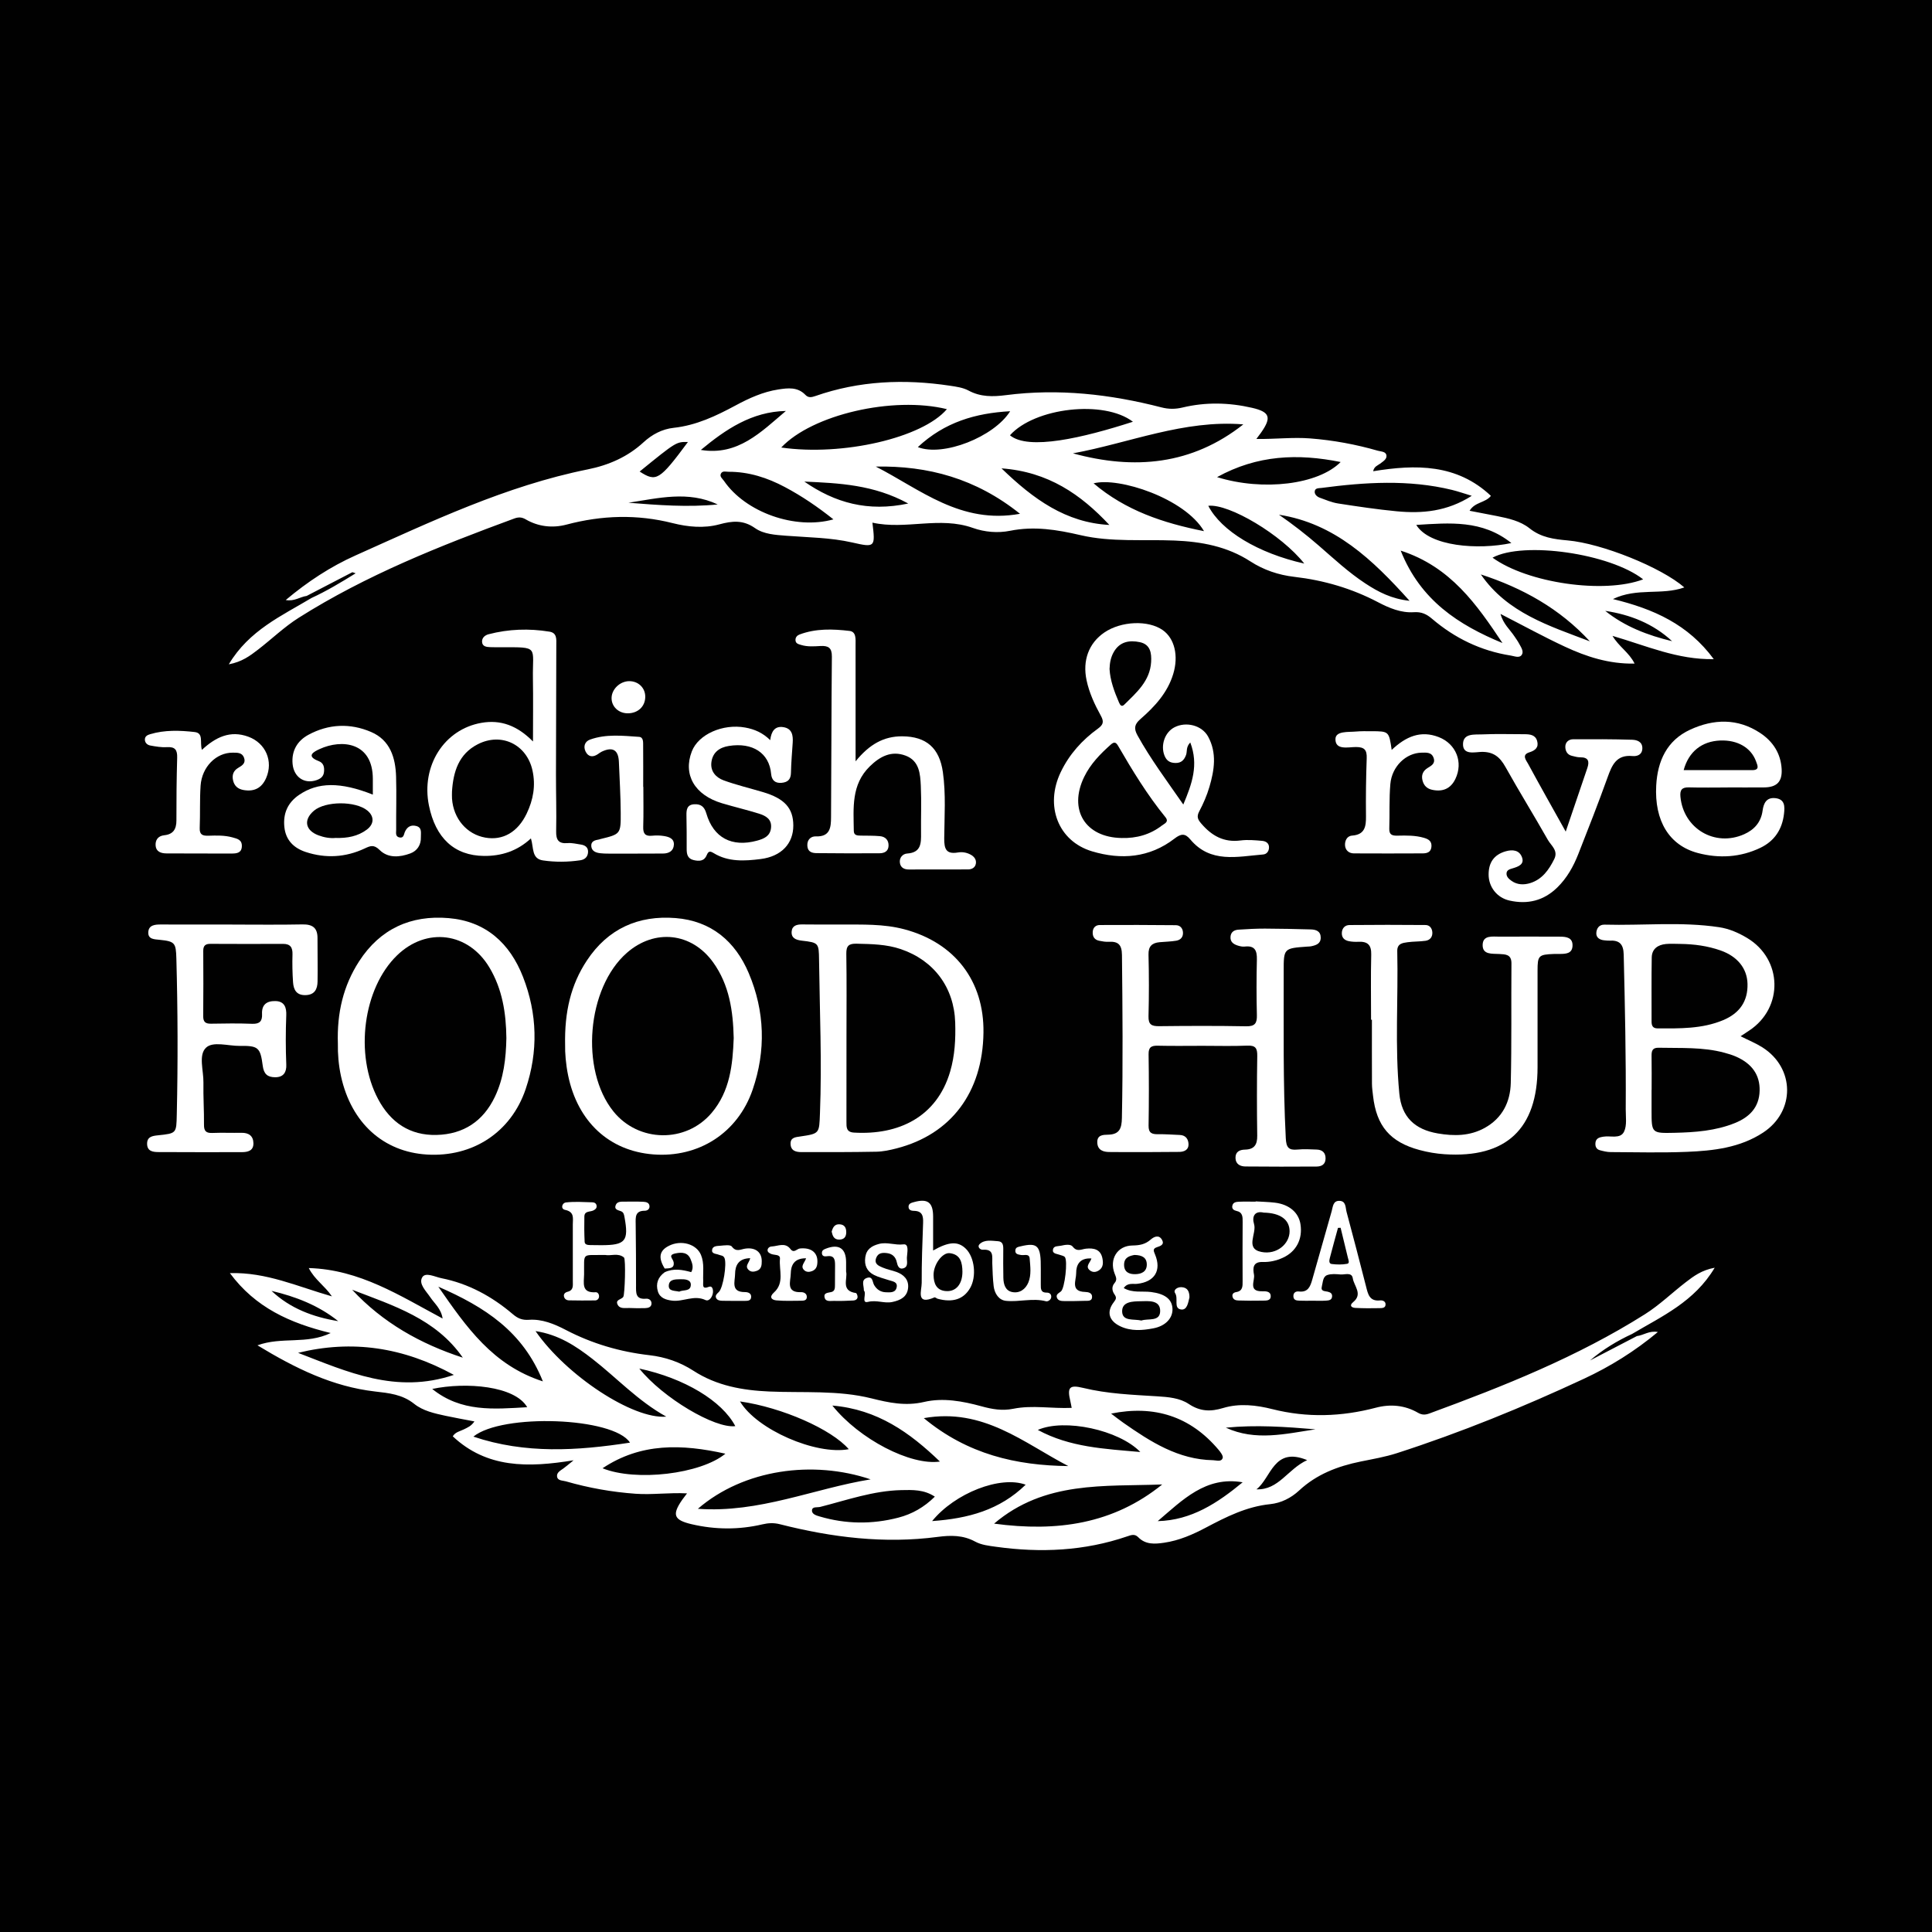<?xml version="1.0" encoding="utf-8"?>
<!-- Generator: Adobe Illustrator 17.0.0, SVG Export Plug-In . SVG Version: 6.00 Build 0)  -->
<!DOCTYPE svg PUBLIC "-//W3C//DTD SVG 1.1//EN" "http://www.w3.org/Graphics/SVG/1.1/DTD/svg11.dtd">
<svg version="1.1" id="Layer_1" xmlns="http://www.w3.org/2000/svg" xmlns:xlink="http://www.w3.org/1999/xlink" x="0px" y="0px"
	 width="200px" height="200px" viewBox="0 0 200 200" enable-background="new 0 0 200 200" xml:space="preserve">
<rect fill="#010101" width="200" height="200"/>
<g>
	<g>
		<path fill="#FFFFFF" d="M30.931,63.946c6.982-4.411,14.601-7.434,22.307-10.27c0.422-0.155,0.767-0.154,1.172,0.082
			c1.326,0.773,2.795,0.929,4.235,0.548c3.661-0.968,7.292-1.086,10.985-0.153c1.571,0.397,3.242,0.56,4.835,0.129
			c1.327-0.359,2.46-0.482,3.697,0.389c0.903,0.636,2.109,0.702,3.244,0.79c2.282,0.177,4.575,0.186,6.831,0.7
			c2.368,0.54,2.381,0.48,2.076-2.057c3.468,0.769,6.962-0.682,10.405,0.548c1.213,0.433,2.585,0.548,3.839,0.296
			c2.505-0.503,4.858-0.118,7.309,0.453c3.172,0.739,6.472,0.424,9.718,0.555c2.779,0.112,5.454,0.604,7.852,2.157
			c1.379,0.893,2.916,1.412,4.558,1.602c3.047,0.353,5.94,1.196,8.668,2.63c1.143,0.601,2.384,1.119,3.692,1.03
			c0.804-0.055,1.33,0.202,1.884,0.675c2.366,2.02,5.072,3.328,8.157,3.813c0.391,0.062,0.909,0.304,1.151-0.096
			c0.216-0.356-0.106-0.793-0.299-1.159c-0.136-0.257-0.313-0.492-0.473-0.735c-0.466-0.708-1.166-1.274-1.438-2.318
			c2.316,1.186,4.453,2.36,6.658,3.387c2.234,1.04,4.565,1.803,7.22,1.754c-0.578-1.17-1.611-1.728-2.288-2.87
			c3.526,1.027,6.729,2.475,10.483,2.409c-2.645-3.596-6.216-5.198-10.438-6.22c2.506-1.21,5.038-0.363,7.39-1.206
			c-2.389-2.083-8.551-4.555-12.075-4.865c-1.421-0.125-2.754-0.298-3.95-1.254c-0.939-0.751-2.171-1.028-3.362-1.266
			c-0.919-0.184-1.839-0.356-2.842-0.549c0.545-0.921,1.641-0.814,2.207-1.544c-3.531-3.322-7.782-3.269-12.189-2.549
			c0.1-0.503,0.466-0.589,0.716-0.781c0.301-0.231,0.706-0.457,0.661-0.842c-0.05-0.431-0.551-0.403-0.89-0.5
			c-2.288-0.659-4.612-1.086-6.992-1.273c-1.801-0.142-3.601,0.08-5.587,0.056c0.258-0.347,0.38-0.504,0.494-0.667
			c1.099-1.567,0.906-2.133-0.945-2.559c-2.388-0.55-4.797-0.603-7.187-0.031c-0.756,0.181-1.447,0.179-2.195-0.014
			c-5.291-1.365-10.646-1.969-16.101-1.265c-1.328,0.171-2.613,0.2-3.862-0.476c-0.565-0.306-1.264-0.402-1.917-0.5
			c-4.728-0.71-9.394-0.522-13.945,1.07c-0.398,0.139-0.72,0.195-1.022-0.119c-0.808-0.842-1.809-0.717-2.808-0.563
			c-1.588,0.245-3.032,0.905-4.427,1.656c-2.027,1.091-4.078,2.064-6.414,2.316c-1.185,0.128-2.235,0.688-3.109,1.493
			c-1.648,1.518-3.611,2.371-5.769,2.806c-8.487,1.712-16.24,5.415-24.06,8.916c-2.574,1.152-4.948,2.709-7.21,4.609
			c0.88,0.17,1.479-0.332,2.163-0.423c1.569-0.817,3.138-1.636,4.711-2.445c0.05-0.026,0.147,0.039,0.361,0.104
			c-1.542,0.955-3.01,1.837-4.573,2.556c-3.083,1.849-6.458,3.339-8.557,6.865c1.368-0.257,2.195-0.883,3.014-1.513
			C28.121,66.167,29.407,64.909,30.931,63.946z M74.945,49.78c-0.154-0.225-0.474-0.441-0.315-0.754
			c0.16-0.315,0.51-0.186,0.792-0.187c2.092-0.009,4.012,0.614,5.838,1.586c1.753,0.932,3.382,2.041,5.015,3.34
			C82.305,54.876,77.161,53.023,74.945,49.78z M83.263,49.853c3.587,0.162,7.176,0.312,10.757,2.271
			C89.835,53.018,86.42,52.044,83.263,49.853z M90.662,48.299c5.403-0.099,10.347,1.221,14.929,4.888
			C99.452,54.307,95.272,50.658,90.662,48.299z M103.676,48.485c4.847,0.354,8.219,2.708,11.165,5.858
			C110.34,54.101,106.996,51.695,103.676,48.485z M113.208,50.035c2.597-0.68,9.429,1.542,11.431,4.95
			C120.402,54.144,116.529,52.852,113.208,50.035z M125.081,52.361c2.145-0.24,7.587,2.997,9.936,5.979
			C130.222,57.265,126.415,54.953,125.081,52.361z M141.345,60.401c-1.745-1.144-3.268-2.566-4.837-3.928
			c-1.311-1.139-2.68-2.2-4.111-3.19c5.775,0.907,9.674,4.634,13.519,8.912C144.042,61.998,142.665,61.267,141.345,60.401z
			 M155.537,66.567C151,64.693,147.052,62.159,144.999,57C150.184,58.677,152.88,62.595,155.537,66.567z M153.298,59.466
			c4.312,1.402,8.175,3.541,11.282,6.924C160.386,64.794,156.039,63.451,153.298,59.466z M173.095,66.375
			c-2.506-0.603-4.881-1.498-6.923-3.139C168.773,63.628,171.133,64.558,173.095,66.375z M170.099,59.974
			c-4.046,1.531-11.954,0.392-15.592-2.245C157.714,56.002,166.675,57.292,170.099,59.974z M156.456,56.216
			c-3.46,0.737-8.475,0.353-9.844-1.877C150.082,54.125,153.447,53.805,156.456,56.216z M150.317,50.716
			c0.604,0.147,1.193,0.355,2.039,0.61c-2.56,1.633-5.136,1.853-7.775,1.602c-2.028-0.194-4.048-0.497-6.063-0.809
			c-0.647-0.1-1.272-0.368-1.894-0.596c-0.277-0.101-0.547-0.33-0.525-0.639c0.027-0.385,0.435-0.337,0.686-0.371
			C141.304,49.917,145.823,49.623,150.317,50.716z M138.784,47.828c-2.311,2.334-8.017,3.043-12.794,1.563
			C130.16,47.091,134.355,46.934,138.784,47.828z M128.709,43.932c-5.327,4.204-11.29,4.735-17.638,2.999
			C116.931,45.852,122.557,43.43,128.709,43.932z M117.279,43.659c-5.164,1.669-10.822,2.996-12.728,1.401
			C107.102,42.203,114.275,41.363,117.279,43.659z M104.571,42.57c-1.662,2.653-6.937,4.743-9.557,3.714
			C97.788,43.697,100.989,42.767,104.571,42.57z M98.023,42.355c-2.529,2.974-10.789,4.887-17.15,3.972
			C84.086,42.918,92.427,40.986,98.023,42.355z M81.354,42.542c-2.558,2.165-4.964,4.668-8.802,4.035
			C75.118,44.449,77.822,42.615,81.354,42.542z M71.215,45.755c-2.952,3.977-3.275,4.171-4.999,3.058
			C70.007,45.732,70.007,45.732,71.215,45.755z M74.296,52.221c-3.096,0.305-6.167,0.069-9.239-0.177
			C68.149,51.572,71.243,50.776,74.296,52.221z"/>
		<path fill="#FFFFFF" d="M119.865,108.251c1.542,0.037,3.086,0.012,4.629,0.011c1.543-0.001,3.088,0.047,4.629-0.019
			c0.848-0.036,1.04,0.269,1.028,1.064c-0.044,2.752-0.043,5.506-0.003,8.258c0.014,0.934-0.308,1.422-1.265,1.443
			c-0.563,0.012-1.001,0.221-0.985,0.87c0.016,0.637,0.491,0.869,1.02,0.875c2.46,0.026,4.921,0.022,7.382,0.007
			c0.499-0.003,0.905-0.216,0.922-0.803c0.018-0.613-0.32-0.932-0.912-0.954c-0.666-0.025-1.34-0.066-2,0
			c-0.921,0.091-1.157-0.23-1.206-1.172c-0.297-5.751-0.205-11.505-0.217-17.258c-0.005-2.407,0-2.407,2.455-2.582
			c0.125-0.009,0.252-0.004,0.374-0.03c0.508-0.108,1.009-0.252,1.004-0.905c-0.004-0.661-0.483-0.827-1.022-0.842
			c-1.583-0.042-3.166-0.081-4.749-0.085c-0.915-0.002-1.831,0.049-2.744,0.109c-0.452,0.03-0.8,0.246-0.825,0.765
			c-0.026,0.518,0.325,0.742,0.74,0.877c0.233,0.076,0.497,0.135,0.736,0.108c1.039-0.119,1.278,0.41,1.256,1.336
			c-0.046,1.917-0.048,3.838,0,5.755c0.021,0.837-0.188,1.179-1.105,1.162c-3.002-0.055-6.006-0.046-9.008-0.011
			c-0.779,0.009-1.128-0.158-1.106-1.026c0.054-2.126,0.055-4.255,0-6.38c-0.023-0.876,0.373-1.213,1.146-1.288
			c0.579-0.056,1.166-0.057,1.736-0.157c0.453-0.079,0.731-0.39,0.683-0.895c-0.042-0.446-0.336-0.705-0.74-0.709
			c-2.626-0.026-5.251-0.031-7.877-0.017c-0.409,0.002-0.699,0.264-0.724,0.715c-0.027,0.479,0.182,0.814,0.665,0.913
			c0.324,0.066,0.661,0.126,0.987,0.107c0.99-0.055,1.365,0.3,1.376,1.371c0.061,5.628,0.107,11.255-0.007,16.884
			c-0.021,1.044-0.239,1.689-1.421,1.714c-0.511,0.011-1.167,0.01-1.127,0.83c0.037,0.78,0.632,0.957,1.228,0.963
			c2.418,0.025,4.837,0.009,7.256-0.011c0.492-0.004,0.966-0.199,0.962-0.766c-0.004-0.527-0.268-0.963-0.902-0.987
			c-0.749-0.029-1.498-0.09-2.247-0.078c-0.642,0.011-1-0.117-0.987-0.89c0.04-2.46,0.04-4.922,0.001-7.382
			C118.888,108.39,119.195,108.235,119.865,108.251z"/>
		<path fill="#FFFFFF" d="M182.442,108.421c-0.663-0.42-1.402-0.719-2.256-1.149c0.363-0.24,0.634-0.418,0.905-0.598
			c3.556-2.36,3.443-7.373-0.225-9.573c-0.897-0.538-1.86-0.959-2.898-1.116c-3.941-0.595-7.908-0.157-11.862-0.266
			c-0.592-0.016-0.84,0.421-0.857,0.883c-0.017,0.474,0.377,0.705,0.847,0.741c0.166,0.013,0.334,0.041,0.499,0.031
			c1.016-0.057,1.463,0.323,1.49,1.434c0.129,5.335,0.245,10.67,0.21,16.007c-0.005,0.789,0.144,1.686-0.176,2.338
			c-0.387,0.788-1.415,0.384-2.161,0.519c-0.082,0.015-0.165,0.029-0.245,0.049c-0.309,0.078-0.519,0.241-0.553,0.587
			c-0.037,0.383,0.096,0.669,0.474,0.768c0.359,0.094,0.732,0.186,1.099,0.188c2.627,0.012,5.258,0.08,7.881-0.025
			c2.755-0.111,5.506-0.424,7.899-1.992C185.861,115.054,185.821,110.561,182.442,108.421z M170.987,99.118
			c0.015-0.893,0.635-1.312,1.465-1.395c0.495-0.049,0.999-0.009,1.499-0.009c1.425,0.018,2.822,0.205,4.172,0.681
			c1.735,0.612,2.74,1.858,2.779,3.45c0.043,1.773-0.783,3.037-2.535,3.766c-2.172,0.905-4.473,0.856-6.766,0.849
			c-0.505-0.002-0.632-0.276-0.631-0.716C170.976,103.535,170.949,101.326,170.987,99.118z M179.597,116.257
			c-1.997,0.807-4.117,0.963-6.245,1.011c-2.383,0.053-2.383,0.044-2.383-2.314c0-0.708,0-1.415,0-2.123c0.002,0,0.005,0,0.007,0
			c0-1.166,0.013-2.331-0.006-3.497c-0.009-0.524,0.069-0.886,0.725-0.871c2.284,0.054,4.583-0.093,6.823,0.518
			c0.4,0.109,0.802,0.227,1.181,0.393c1.686,0.738,2.498,1.924,2.457,3.542C182.114,114.65,181.082,115.657,179.597,116.257z"/>
		<path fill="#FFFFFF" d="M113.666,75.42c-1.644,1.187-2.974,2.662-3.859,4.508c-1.67,3.484-0.275,7.147,3.244,8.202
			c3.012,0.903,5.949,0.672,8.532-1.318c0.658-0.507,1.082-0.58,1.628,0.075c2.093,2.512,4.881,1.785,7.548,1.568
			c0.36-0.029,0.587-0.314,0.608-0.69c0.027-0.484-0.335-0.687-0.709-0.72c-0.745-0.066-1.509-0.135-2.244-0.04
			c-1.713,0.222-2.96-0.475-4.039-1.726c-0.377-0.436-0.527-0.725-0.231-1.284c0.426-0.803,0.794-1.654,1.051-2.525
			c0.513-1.74,0.797-3.517-0.132-5.219c-0.639-1.171-2.288-1.588-3.498-0.954c-0.991,0.52-1.436,1.857-1.02,2.915
			c0.216,0.548,0.573,0.763,1.139,0.771c0.601,0.009,0.901-0.305,1.096-0.829c0.133-0.358-0.029-0.816,0.437-1.293
			c0.884,2.323,0.183,4.269-0.722,6.425c-1.719-2.482-3.387-4.709-4.74-7.155c-0.39-0.704-0.33-1.14,0.288-1.68
			c1.482-1.294,2.814-2.72,3.409-4.681c0.567-1.869,0.151-3.671-1.089-4.543c-1.497-1.052-4.3-0.937-6.04,0.248
			c-1.618,1.102-2.275,2.902-1.844,4.936c0.279,1.32,0.841,2.525,1.483,3.688C114.294,74.699,114.216,75.023,113.666,75.42z
			 M115.301,67.489c0.618-1.073,1.62-1.241,2.7-1.012c1.099,0.234,1.218,1.149,1.163,2.056c-0.119,1.966-1.511,3.161-2.781,4.413
			c-0.264,0.261-0.425,0.053-0.539-0.212c-0.494-1.146-0.924-2.309-0.984-3.482C114.879,68.568,115.006,68.002,115.301,67.489z
			 M114.993,77.074c0.345-0.306,0.532-0.243,0.753,0.137c1.483,2.557,3.022,5.08,4.894,7.379c0.408,0.501-0.098,0.665-0.338,0.852
			c-1.229,0.956-2.647,1.35-4.193,1.308c-3.774-0.063-5.527-2.925-3.874-6.329C112.885,79.084,113.898,78.048,114.993,77.074z"/>
		<path fill="#FFFFFF" d="M93.636,96.205c-2.177-0.581-4.376-0.485-6.581-0.5c-1.334-0.001-2.669,0.014-4.003-0.008
			c-0.564-0.009-1.054,0.12-1.101,0.736c-0.052,0.682,0.446,0.874,1.053,0.944c1.741,0.201,1.762,0.247,1.784,1.987
			c0.067,5.292,0.301,10.583,0.094,15.878c-0.082,2.114-0.02,2.106-2.079,2.412c-0.433,0.064-0.979,0.095-0.965,0.747
			c0.016,0.738,0.565,0.864,1.135,0.865c2.585,0.003,5.171,0.009,7.755-0.041c0.699-0.014,1.407-0.169,2.088-0.345
			c5.65-1.456,8.907-5.807,8.992-11.98C101.883,101.539,98.828,97.591,93.636,96.205z M98.361,110.924
			c-1.389,4.735-5.366,6.593-9.957,6.322c-0.81-0.048-0.781-0.565-0.78-1.129c0.004-2.917,0.002-5.835,0.003-8.752
			c0.001-2.876,0.029-5.752-0.017-8.627c-0.013-0.835,0.263-1.066,1.071-1.047c1.545,0.037,3.079,0.056,4.565,0.56
			c3.436,1.165,5.525,3.974,5.636,7.602C98.934,107.566,98.849,109.26,98.361,110.924z"/>
		<path fill="#FFFFFF" d="M35.305,111.431c1.06,4.801,4.366,7.811,8.894,8.087c4.721,0.288,8.704-2.289,10.221-6.785
			c1.309-3.878,1.21-7.803-0.282-11.614c-1.362-3.481-3.853-5.75-7.693-6.076c-3.919-0.333-7.102,1.114-9.273,4.476
			c-1.628,2.522-2.301,5.322-2.195,8.539C34.957,109.044,35.043,110.244,35.305,111.431z M41.107,98.896
			c3.054-2.952,7.375-2.389,9.555,1.255c1.347,2.252,1.73,4.742,1.758,7.314c-0.04,2.097-0.275,4.16-1.192,6.079
			c-1.208,2.527-3.246,3.875-6.033,3.945c-2.773,0.07-4.763-1.296-6.046-3.697C36.677,109.164,37.595,102.291,41.107,98.896z"/>
		<path fill="#FFFFFF" d="M77.51,100.741c-1.397-3.301-3.885-5.408-7.564-5.702c-3.872-0.309-7.019,1.104-9.196,4.397
			c-1.658,2.509-2.321,5.309-2.249,8.775c-0.017,0.732,0.066,1.931,0.312,3.122c0.991,4.786,4.247,7.813,8.816,8.171
			c4.676,0.366,8.736-2.204,10.28-6.688C79.303,108.769,79.178,104.681,77.51,100.741z M73.669,115.207
			c-2.672,3.154-7.582,3.064-10.171-0.155c-3.464-4.307-2.743-12.791,1.395-16.415c2.88-2.522,6.712-2.11,8.938,0.995
			c1.676,2.338,2.059,5.044,2.122,7.829C75.851,110.24,75.563,112.972,73.669,115.207z"/>
		<path fill="#FFFFFF" d="M146.964,119.053c0.839,0.225,1.714,0.374,2.58,0.432c6.372,0.425,9.622-2.631,9.623-9.007
			c0-3.335-0.001-6.67,0-10.005c0.001-1.55,0.107-1.657,1.69-1.719c0.208-0.008,0.417-0.002,0.625-0.003
			c0.607-0.004,1.262-0.031,1.304-0.82c0.046-0.864-0.617-0.966-1.288-0.968c-2.085-0.004-4.17-0.016-6.255-0.001
			c-0.722,0.005-1.745-0.19-1.76,0.862c-0.015,1.034,0.991,0.888,1.728,0.933c0.627,0.039,1.261,0.021,1.253,0.972
			c-0.035,4.128,0.03,8.257-0.07,12.383c-0.048,1.963-0.87,3.634-2.692,4.646c-1.541,0.856-3.189,0.862-4.862,0.575
			c-2.396-0.41-3.748-1.708-3.982-4.119c-0.475-4.906-0.103-9.833-0.215-14.749c-0.018-0.786,0.542-0.853,1.07-0.926
			c0.615-0.086,1.247-0.059,1.861-0.149c0.462-0.067,0.733-0.4,0.7-0.883c-0.028-0.418-0.278-0.745-0.702-0.749
			c-2.626-0.021-5.252-0.026-7.878,0.002c-0.444,0.005-0.768,0.306-0.789,0.812c-0.021,0.513,0.287,0.771,0.734,0.86
			c0.323,0.065,0.664,0.077,0.994,0.062c0.935-0.044,1.339,0.323,1.315,1.317c-0.055,2.25-0.017,4.503-0.017,6.755
			c0.029,0,0.058,0,0.088,0c0,2.209-0.006,4.418,0.005,6.627c0.002,0.415,0.064,0.831,0.111,1.245
			C142.487,116.561,143.901,118.233,146.964,119.053z"/>
		<path fill="#FFFFFF" d="M26.234,118.349c-0.012-0.754-0.477-1.096-1.236-1.081c-1.001,0.019-2.003-0.027-3.002,0.015
			c-0.638,0.027-0.886-0.172-0.879-0.839c0.015-1.458-0.085-2.918-0.058-4.375c0.023-1.235-0.533-2.834,0.258-3.603
			c0.727-0.707,2.304-0.18,3.506-0.195c1.906-0.024,2.13,0.15,2.377,2.065c0.108,0.837,0.484,1.178,1.285,1.181
			c0.891,0.004,1.181-0.553,1.151-1.298c-0.068-1.709-0.068-3.414-0.002-5.123c0.029-0.741-0.145-1.447-1.128-1.466
			c-0.912-0.017-1.426,0.385-1.379,1.345c0.036,0.729-0.243,1.04-1.024,1.009c-1.416-0.056-2.836-0.037-4.253-0.011
			c-0.581,0.011-0.819-0.182-0.813-0.786c0.022-2.252,0.017-4.504,0.004-6.756c-0.003-0.537,0.221-0.728,0.749-0.724
			c2.502,0.015,5.005,0.013,7.507,0.003c0.763-0.003,1.004,0.368,0.982,1.095c-0.029,0.957-0.008,1.919,0.057,2.874
			c0.053,0.772,0.349,1.362,1.299,1.336c0.946-0.026,1.224-0.629,1.239-1.401c0.029-1.5-0.013-3.002-0.006-4.503
			c0.005-1.076-0.527-1.437-1.571-1.416c-2.418,0.049-4.838,0.016-7.256,0.016c0-0.001,0-0.003,0-0.004
			c-2.461,0-4.921,0.006-7.382-0.004c-0.624-0.003-1.274,0.056-1.308,0.807c-0.033,0.73,0.623,0.723,1.176,0.779
			c1.586,0.161,1.687,0.321,1.731,1.942c0.147,5.377,0.165,10.754,0.043,16.132c-0.045,1.962-0.008,1.964-1.968,2.167
			c-0.569,0.059-1.122,0.15-1.104,0.897c0.018,0.757,0.603,0.831,1.155,0.835c2.878,0.017,5.755,0.013,8.633,0.009
			C25.648,119.27,26.247,119.135,26.234,118.349z"/>
		<path fill="#FFFFFF" d="M56.211,89.071c1.276,0.186,2.569,0.174,3.853-0.015c0.476-0.07,0.769-0.341,0.809-0.809
			c0.043-0.509-0.283-0.753-0.751-0.821c-0.451-0.065-0.911-0.186-1.355-0.148c-0.959,0.082-1.213-0.338-1.194-1.238
			c0.042-1.958-0.021-3.918-0.019-5.878c0.005-4.461,0.024-8.922,0.034-13.383c0.001-0.58,0.096-1.259-0.704-1.389
			c-2.117-0.345-4.226-0.274-6.308,0.268c-0.385,0.1-0.702,0.382-0.673,0.797c0.033,0.478,0.461,0.524,0.846,0.538
			c0.375,0.014,0.75,0.012,1.125,0.011c4-0.006,3.236-0.116,3.294,3.249c0.036,2.062,0.007,4.125,0.007,6.506
			c-1.644-1.666-3.362-2.273-5.329-1.932c-3.875,0.672-6.267,4.463-5.444,8.55c0.681,3.382,2.636,5.2,5.699,5.229
			c1.798,0.017,3.441-0.496,4.861-1.814C55.264,87.777,55.013,88.897,56.211,89.071z M54.524,84.214
			c-0.921,1.929-2.462,2.814-4.277,2.497c-1.92-0.336-3.31-1.956-3.455-4.035c-0.017-0.248-0.002-0.499-0.002-0.748
			c0.132-2.037,0.693-3.87,2.659-4.879c2.462-1.264,5.076,0.023,5.67,2.695C55.47,81.322,55.202,82.794,54.524,84.214z"/>
		<path fill="#FFFFFF" d="M87.945,65.313c-1.733-0.205-3.491-0.265-5.177,0.371c-0.237,0.089-0.425,0.28-0.42,0.566
			c0.008,0.38,0.306,0.43,0.594,0.518c0.657,0.199,1.328,0.143,1.988,0.107c0.814-0.044,1.194,0.176,1.185,1.097
			c-0.054,5.545-0.045,11.09-0.086,16.635c-0.007,1.011-0.075,2.032-1.569,1.975c-0.5-0.019-0.928,0.325-0.884,0.985
			c0.042,0.64,0.511,0.743,0.963,0.749c2.167,0.028,4.334,0.021,6.501,0.014c0.505-0.002,0.92-0.198,0.942-0.771
			c0.023-0.586-0.324-0.947-0.889-1c-0.662-0.062-1.331-0.045-1.998-0.057c-0.348-0.006-0.704-0.016-0.71-0.488
			c-0.029-2.369-0.28-4.788,1.656-6.68c1.053-1.029,2.237-1.662,3.708-1.11c1.428,0.537,1.514,1.889,1.573,3.132
			c0.076,1.622,0.005,3.251,0.024,4.877c0.012,1.052,0.017,2.027-1.435,2.124c-0.464,0.031-0.839,0.43-0.752,0.982
			c0.076,0.485,0.452,0.67,0.918,0.67c2.043,0,4.085-0.002,6.128-0.007c0.426-0.001,0.76-0.206,0.819-0.621
			c0.056-0.392-0.168-0.703-0.537-0.905c-0.424-0.233-0.882-0.303-1.333-0.227c-1.214,0.206-1.417-0.375-1.409-1.454
			c0.019-2.288,0.184-4.584-0.14-6.868c-0.353-2.488-1.709-3.685-4.192-3.704c-1.935-0.014-3.426,0.843-4.844,2.589
			c0-0.727,0-1.13,0-1.534c-0.001-3.502-0.001-7.005-0.002-10.507C88.568,66.19,88.661,65.398,87.945,65.313z"/>
		<path fill="#FFFFFF" d="M166.409,80.492c0.458-1.277,0.909-2.387,2.583-2.227c0.514,0.049,1.026-0.152,1.023-0.824
			c-0.003-0.672-0.576-0.847-1.041-0.862c-2.039-0.064-4.08-0.061-6.12-0.052c-0.467,0.002-0.817,0.307-0.813,0.783
			c0.004,0.418,0.191,0.819,0.68,0.933c0.283,0.066,0.572,0.156,0.857,0.153c0.856-0.009,0.98,0.415,0.738,1.121
			c-0.726,2.119-1.442,4.241-2.233,6.57c-1.4-2.51-2.67-4.753-3.896-7.019c-0.197-0.364-0.705-0.932,0.142-1.192
			c0.618-0.19,0.978-0.521,0.795-1.171c-0.181-0.643-0.753-0.7-1.317-0.7c-1.459,0-2.919-0.048-4.375,0.018
			c-0.775,0.035-1.943-0.137-1.981,0.971c-0.041,1.19,1.197,0.867,1.846,0.843c1.276-0.047,1.959,0.504,2.545,1.554
			c1.42,2.542,2.956,5.019,4.392,7.553c0.338,0.597,1.101,1.101,0.66,1.989c-0.553,1.113-1.248,2.1-2.49,2.484
			c-0.636,0.196-1.325,0.195-1.923-0.227c-0.277-0.196-0.554-0.433-0.525-0.798c0.028-0.343,0.359-0.422,0.64-0.506
			c0.584-0.176,1.242-0.407,0.954-1.16c-0.279-0.729-0.97-0.807-1.69-0.598c-1.212,0.351-1.761,1.171-1.759,2.405
			c0.002,1.285,0.863,2.402,2.163,2.692c1.873,0.419,3.54,0.019,4.942-1.35c1.007-0.982,1.673-2.18,2.179-3.464
			C164.421,85.782,165.454,83.151,166.409,80.492z"/>
		<path fill="#FFFFFF" d="M30.962,82.285c-1.175,0.8-1.67,1.914-1.524,3.33c0.143,1.382,1.001,2.186,2.22,2.586
			c2.056,0.675,4.111,0.559,6.079-0.361c0.599-0.28,0.961-0.446,1.567,0.155c0.873,0.865,2.086,0.753,3.176,0.35
			c0.708-0.262,1.115-0.884,1.089-1.674c-0.014-0.423,0.149-0.989-0.462-1.159c-0.554-0.153-0.96,0.067-1.199,0.617
			c-0.103,0.236-0.103,0.64-0.528,0.569c-0.487-0.081-0.365-0.509-0.368-0.804c-0.015-1.831,0.046-3.665-0.009-5.494
			c-0.06-1.966-0.611-3.777-2.582-4.624c-2.173-0.934-4.403-0.843-6.502,0.295c-1.145,0.621-1.752,1.66-1.631,3.001
			c0.126,1.386,1.228,2.111,2.464,1.693c0.43-0.145,0.74-0.373,0.789-0.855c0.05-0.492-0.032-0.924-0.558-1.125
			c-1.375-0.526-0.461-0.984,0.102-1.242c2.289-1.052,5.514-0.733,5.511,3.102c0,0.496,0,0.991,0,1.613
			C35.226,80.924,32.908,80.96,30.962,82.285z M38.028,83.906c0.722,0.59,0.726,1.39-0.056,1.976
			c-0.933,0.699-2.031,0.897-3.228,0.862c-0.581,0.054-1.188-0.049-1.779-0.27c-1.369-0.513-1.572-1.61-0.468-2.547
			C33.688,82.915,36.802,82.903,38.028,83.906z"/>
		<path fill="#FFFFFF" d="M171.451,81.308c-0.201,3.664,1.343,6.217,4.325,7c2.182,0.573,4.385,0.451,6.462-0.545
			c1.469-0.705,2.262-1.925,2.443-3.531c0.081-0.723,0.114-1.494-0.89-1.607c-0.928-0.104-1.224,0.524-1.328,1.294
			c-0.161,1.189-0.854,1.97-1.906,2.439c-3.033,1.353-6.29-0.582-6.6-3.884c-0.066-0.706,0.159-0.985,0.885-0.965
			c1.333,0.037,2.668,0.01,4.003,0.01c0-0.001,0-0.003,0-0.004c1.251,0,2.502,0.008,3.753-0.002c1.332-0.01,1.913-0.58,1.837-1.912
			c-0.092-1.606-0.903-2.852-2.219-3.722c-2.333-1.542-4.817-1.467-7.254-0.343C172.549,76.649,171.59,78.784,171.451,81.308z
			 M178.081,76.657c1.79-0.069,3.183,0.741,3.701,2.15c0.163,0.444,0.407,0.918-0.41,0.918c-2.351,0.001-4.701,0-7.08,0
			C174.808,77.809,176.178,76.731,178.081,76.657z"/>
		<path fill="#FFFFFF" d="M82.123,85.455c-0.005-1.801-0.903-2.792-3.147-3.459c-1.352-0.402-2.73-0.729-4.052-1.209
			c-0.82-0.298-1.419-0.954-1.275-1.925c0.146-0.988,0.835-1.486,1.794-1.64c2.464-0.395,4.193,0.728,4.384,2.892
			c0.056,0.631,0.39,0.983,1.073,0.925c0.641-0.054,0.964-0.344,0.978-1.03c0.022-1.04,0.112-2.079,0.181-3.118
			c0.051-0.766-0.057-1.472-0.964-1.616c-0.888-0.141-1.252,0.439-1.363,1.345c-0.774-0.766-1.633-1.135-2.598-1.307
			c-2.315-0.413-4.834,0.702-5.517,2.47c-0.93,2.411,0.29,4.524,3.128,5.371c1.271,0.379,2.565,0.682,3.83,1.077
			c0.691,0.216,1.339,0.57,1.241,1.477c-0.093,0.855-0.734,1.123-1.451,1.318c-2.603,0.707-4.516-0.295-5.249-2.828
			c-0.199-0.689-0.569-0.978-1.244-0.941c-0.744,0.04-0.823,0.543-0.811,1.142c0.024,1.166,0.026,2.333,0.023,3.499
			c-0.001,0.543,0.101,0.992,0.724,1.139c0.578,0.136,1.098,0.117,1.355-0.519c0.168-0.414,0.334-0.436,0.715-0.203
			c1.519,0.93,3.215,0.821,4.864,0.613C80.907,88.655,82.128,87.311,82.123,85.455z"/>
		<path fill="#FFFFFF" d="M147.767,79.515c-0.471,0.302-0.653,0.733-0.506,1.291c0.142,0.539,0.481,0.85,1.026,0.961
			c1.078,0.221,1.888-0.127,2.372-1.127c0.834-1.721,0.085-3.629-1.711-4.332c-1.863-0.729-3.403-0.078-4.882,1.324
			c-0.28-1.927-0.28-1.93-2.092-1.938c-0.542-0.002-1.086-0.012-1.625,0.036c-0.797,0.07-2.099-0.078-2.104,0.787
			c-0.007,1.17,1.324,0.816,2.116,0.815c0.886-0.001,1.15,0.299,1.12,1.156c-0.071,1.999-0.098,4.001-0.074,6.001
			c0.013,1.069-0.114,1.913-1.435,2.012c-0.557,0.042-0.758,0.558-0.735,1.001c0.024,0.476,0.365,0.839,0.915,0.841
			c2.376,0.007,4.752,0.017,7.127-0.001c0.415-0.003,0.842-0.099,0.901-0.663c0.061-0.585-0.273-0.802-0.768-0.947
			c-0.897-0.262-1.813-0.246-2.728-0.225c-0.524,0.012-0.887-0.057-0.865-0.723c0.052-1.541-0.024-3.09,0.11-4.622
			c0.159-1.824,1.62-3.218,3.228-3.245c0.487-0.008,1.046-0.073,1.255,0.554C148.608,79.059,148.158,79.266,147.767,79.515z"/>
		<path fill="#FFFFFF" d="M17.287,77.346c0.844-0.054,1.076,0.292,1.054,1.085c-0.061,2.167-0.084,4.336-0.078,6.504
			c0.003,0.897-0.337,1.434-1.25,1.528c-0.687,0.071-0.958,0.536-0.899,1.114c0.06,0.584,0.555,0.766,1.11,0.767
			c2.252,0.003,4.504,0.019,6.756,0.013c0.512-0.001,1.041-0.049,1.057-0.763c0.015-0.668-0.463-0.767-0.975-0.908
			c-0.824-0.227-1.655-0.198-2.485-0.173c-0.598,0.018-0.931-0.097-0.902-0.805c0.06-1.458-0.008-2.922,0.091-4.376
			c0.133-1.95,1.617-3.425,3.322-3.416c0.453,0.003,0.963-0.033,1.17,0.508c0.217,0.565-0.173,0.819-0.594,1.063
			c-0.487,0.282-0.662,0.72-0.541,1.278c0.132,0.607,0.514,0.921,1.113,1.022c1.092,0.184,1.862-0.216,2.31-1.235
			c0.767-1.742-0.032-3.619-1.828-4.285c-1.877-0.695-3.391,0.036-4.817,1.36c-0.237-0.783,0.207-1.739-0.756-1.848
			c-1.527-0.173-3.079-0.227-4.59,0.22c-0.29,0.086-0.566,0.217-0.556,0.578c0.01,0.342,0.274,0.546,0.554,0.597
			C16.125,77.279,16.715,77.382,17.287,77.346z"/>
		<path fill="#FFFFFF" d="M60.623,77.806c0.272,0.545,0.742,0.615,1.256,0.271c0.138-0.093,0.27-0.2,0.42-0.27
			c1.131-0.53,1.719-0.175,1.769,1.072c0.071,1.748,0.177,3.497,0.188,5.246c0.015,2.225-0.02,2.225-2.11,2.736
			c-0.04,0.01-0.078,0.031-0.119,0.038c-0.426,0.073-0.878,0.171-0.815,0.727c0.055,0.493,0.48,0.646,0.915,0.699
			c0.288,0.035,0.581,0.04,0.872,0.041c1.877,0.001,3.753,0.003,5.63-0.008c0.608-0.003,1.097-0.255,1.131-0.914
			c0.033-0.643-0.511-0.812-1.011-0.896c-0.407-0.068-0.836-0.076-1.247-0.034c-0.726,0.074-0.938-0.231-0.916-0.928
			c0.043-1.375,0.013-2.752,0.013-4.128c-0.005,0-0.01,0-0.016,0c0-1.418,0.008-2.836-0.005-4.253
			c-0.003-0.363,0.044-0.892-0.427-0.925c-1.698-0.117-3.418-0.311-5.07,0.282C60.53,76.757,60.364,77.288,60.623,77.806z"/>
		<path fill="#FFFFFF" d="M63.929,135.04c0.24,0.5,0.795,0.341,1.234,0.364c0.54,0.028,1.083,0.026,1.623,0.012
			c0.3-0.008,0.629-0.09,0.657-0.444c0.027-0.341-0.244-0.558-0.562-0.529c-1.121,0.103-1.039-0.644-1.039-1.378
			c-0.001-2.124-0.005-4.248-0.037-6.371c-0.011-0.702-0.063-1.358,0.934-1.357c0.253,0,0.505-0.151,0.498-0.453
			c-0.009-0.384-0.35-0.461-0.628-0.475c-0.664-0.035-1.331-0.014-1.998-0.015c-0.337,0-0.719-0.015-0.868,0.346
			c-0.195,0.473,0.229,0.531,0.531,0.642c0.279,0.103,0.321,0.332,0.369,0.59c0.466,2.504,0.115,2.933-2.42,2.93
			c-0.375,0-0.75-0.002-1.124-0.012c-0.252-0.007-0.563-0.03-0.578-0.338c-0.041-0.871-0.047-1.746-0.028-2.618
			c0.013-0.606,0.599-0.458,0.936-0.631c0.199-0.102,0.352-0.217,0.333-0.464c-0.019-0.261-0.226-0.37-0.425-0.375
			c-0.911-0.024-1.831-0.09-2.73,0.01c-0.451,0.05-0.59,0.673-0.114,0.771c1.002,0.208,0.802,0.879,0.804,1.51
			c0.006,1.957,0.002,3.914,0.002,5.872c0,0.452,0.092,0.937-0.539,1.097c-0.245,0.062-0.463,0.231-0.363,0.541
			c0.068,0.212,0.257,0.344,0.475,0.348c0.914,0.016,1.829,0.024,2.743,0.007c0.212-0.004,0.389-0.167,0.4-0.405
			c0.011-0.234-0.138-0.456-0.35-0.442c-1.519,0.1-1.21-0.988-1.2-1.845c0.028-2.351-0.306-1.965,2.181-2.013
			c0.587,0.118,1.335-0.245,1.947,0.259c0.206,0.17,0.092,3.829-0.07,4.078C64.342,134.534,63.682,134.523,63.929,135.04z"/>
		<path fill="#FFFFFF" d="M140.077,134.796c-0.436,0.355-0.167,0.578,0.236,0.599c0.83,0.042,1.663,0.043,2.494,0.024
			c0.265-0.006,0.649,0.005,0.625-0.424c-0.018-0.314-0.341-0.4-0.563-0.376c-1.115,0.119-1.257-0.664-1.459-1.458
			c-0.656-2.575-1.328-5.146-2.016-7.713c-0.119-0.443-0.042-1.114-0.73-1.136c-0.677-0.022-0.678,0.606-0.81,1.073
			c-0.668,2.355-1.335,4.71-2.005,7.064c-0.201,0.706-0.428,1.362-1.394,1.244c-0.292-0.036-0.581,0.106-0.563,0.505
			c0.019,0.415,0.34,0.432,0.626,0.446c0.457,0.022,0.916,0.006,1.374,0.006c0.458,0,0.917,0.023,1.373-0.009
			c0.277-0.019,0.615-0.038,0.634-0.445c0.014-0.311-0.19-0.415-0.46-0.482c-0.292-0.072-0.746-0.013-0.599-0.559
			c0.115-0.429,0.086-1.001,0.567-1.165c0.414-0.141,0.908-0.097,1.36-0.058c0.455,0.039,1.17-0.275,1.275,0.403
			C140.164,133.134,141.103,133.959,140.077,134.796z M139.452,130.83c-0.519,0.095-1.074,0.086-1.601,0.018
			c-0.313-0.041-0.243-0.404-0.184-0.631c0.267-1.039,0.558-2.072,0.841-3.108c0.091-0.003,0.182-0.007,0.272-0.01
			c0.25,1.031,0.499,2.061,0.751,3.091C139.587,130.422,139.749,130.775,139.452,130.83z"/>
		<path fill="#FFFFFF" d="M115.975,137.298c1.107,0.525,2.275,0.429,3.423,0.21c1.27-0.242,2.025-1.071,1.976-2.041
			c-0.051-1.003-0.817-1.541-2.223-1.719c-0.91-0.115-1.886,0.125-2.822-0.408c0.396-0.582,0.935-0.389,1.39-0.438
			c1.802-0.196,2.543-1.374,1.852-3.037c-0.155-0.372-0.262-0.603,0.194-0.755c0.372-0.123,0.798-0.269,0.529-0.758
			c-0.32-0.581-0.844-0.323-1.17-0.036c-0.567,0.499-1.146,0.606-1.898,0.617c-1.568,0.023-2.412,1.421-1.844,2.898
			c0.141,0.367,0.302,0.64-0.01,0.999c-0.31,0.358-0.259,0.799-0.002,1.161c0.231,0.326,0.185,0.484-0.069,0.81
			C114.519,135.805,114.794,136.738,115.975,137.298z M117.43,129.913c0.78,0.011,1.287,0.261,1.286,0.994
			c-0.001,0.742-0.555,0.981-1.187,0.995c-0.641,0.014-1.165-0.212-1.164-0.979C116.367,130.147,116.947,130.011,117.43,129.913z
			 M118.069,134.704c0.801-0.017,2.059-0.158,2.031,1.036c-0.027,1.115-1.272,0.719-1.941,0.961
			c-0.796-0.183-1.946,0.108-1.994-0.901C116.113,134.714,117.301,134.72,118.069,134.704z"/>
		<path fill="#FFFFFF" d="M130.738,130.639c0.702,0.026,1.406-0.137,2.06-0.436c1.391-0.635,2.069-1.929,1.825-3.48
			c-0.19-1.207-1.167-2.045-2.646-2.223c-0.659-0.079-1.327-0.091-1.991-0.133c-0.001,0.01-0.002,0.02-0.002,0.029
			c-0.583,0-1.167-0.018-1.749,0.007c-0.287,0.012-0.607,0.066-0.669,0.436c-0.052,0.312,0.165,0.457,0.423,0.512
			c0.663,0.141,0.652,0.623,0.648,1.148c-0.014,2.041-0.012,4.083-0.003,6.124c0.002,0.521,0.027,1.019-0.66,1.133
			c-0.276,0.046-0.467,0.199-0.374,0.513c0.085,0.289,0.353,0.35,0.6,0.357c0.832,0.022,1.666,0.035,2.498,0.014
			c0.35-0.009,0.865,0.047,0.845-0.485c-0.018-0.492-0.517-0.489-0.875-0.482c-1.493,0.029-0.74-1.095-0.856-1.719
			C129.689,131.299,129.673,130.599,130.738,130.639z M129.82,126.721c-0.247-0.809,0.082-1.406,0.997-1.191
			c1.733,0.034,2.673,0.738,2.681,1.923c0.009,1.297-1.313,2.47-2.924,2.147C128.849,129.255,130.116,127.692,129.82,126.721z"/>
		<path fill="#FFFFFF" d="M95.414,132.811c0.004,0.775-0.645,2.351,1.321,1.495c0.076-0.033,0.216,0.11,0.334,0.142
			c1.556,0.424,2.686,0.049,3.355-1.107c0.69-1.192,0.472-3.182-0.445-4.077c-0.805-0.785-1.725-0.752-3.383,0.186
			c0-1.212,0.001-2.358,0-3.505c-0.002-1.47-0.556-1.897-1.965-1.508c-0.278,0.077-0.604,0.143-0.577,0.528
			c0.022,0.322,0.32,0.379,0.556,0.382c0.861,0.012,0.976,0.521,0.949,1.237C95.481,128.66,95.404,130.736,95.414,132.811z
			 M98.323,129.728c1.121,0.134,1.295,0.992,1.307,1.921c0.001,1.266-0.651,2.069-1.681,2.006c-1.013-0.062-1.291-0.79-1.307-1.643
			C96.622,130.91,97.551,129.635,98.323,129.728z"/>
		<path fill="#FFFFFF" d="M102.721,130.781c0.03,0.788,0.048,1.579,0.142,2.361c0.092,0.759,0.529,1.444,1.273,1.521
			c1.373,0.142,2.768-0.322,4.162,0.048c0.142,0.038,0.5-0.124,0.525-0.435c0.026-0.314-0.193-0.469-0.46-0.463
			c-0.626,0.015-0.624-0.392-0.62-0.829c0.005-0.541,0.001-1.081,0.001-1.622c0.023-2.409-0.302-2.77-2.09-2.342
			c-0.246,0.059-0.513,0.084-0.544,0.404c-0.041,0.424,0.304,0.435,0.58,0.492c0.331,0.069,0.859-0.188,0.902,0.371
			c0.064,0.821,0.186,1.682-0.133,2.465c-0.288,0.709-0.91,1.159-1.688,0.998c-0.707-0.146-0.888-0.813-0.903-1.465
			c-0.024-0.998-0.015-1.996-0.009-2.994c0.003-0.409-0.056-0.772-0.557-0.803c-0.652-0.04-1.366-0.193-1.888,0.296
			c-0.28,0.263,0.029,0.61,0.337,0.589C102.922,129.293,102.695,130.101,102.721,130.781z"/>
		<path fill="#FFFFFF" d="M69.735,130.666c-0.056-0.373-0.652-0.74,0.197-0.915c0.668-0.138,1.274-0.105,1.558,0.602
			c0.16,0.397,0.346,0.851,0.065,1.338c-0.914-0.25-1.838-0.423-2.751,0.014c-0.686,0.496-0.937,1.174-0.704,1.97
			c0.205,0.698,0.834,0.886,1.473,0.966c1.148,0.144,2.264-0.622,3.464-0.058c0.357,0.168,0.723-0.315,0.768-0.787
			c0.029-0.308-0.07-0.723-0.41-0.588c-0.763,0.303-0.583-0.204-0.6-0.576c-0.04-0.91,0.135-1.836-0.228-2.719
			c-0.466-1.133-2.046-1.588-3.314-0.952c-1,0.501-1.136,1.226-0.443,2.358C69.258,131.289,69.838,131.35,69.735,130.666z
			 M70.321,133.711c-0.5-0.115-1.138-0.03-1.087-0.66c0.052-0.645,0.716-0.611,1.193-0.625c0.442-0.013,1.095,0.023,1.087,0.567
			C71.504,133.738,70.702,133.487,70.321,133.711z"/>
		<path fill="#FFFFFF" d="M89.85,134.772c0.904-0.228,1.685,0.185,2.516,0.011c0.835-0.175,1.539-0.517,1.638-1.443
			c0.093-0.862-0.437-1.39-1.21-1.67c-0.467-0.169-0.966-0.256-1.42-0.452c-0.403-0.174-0.904-0.362-0.675-0.99
			c0.201-0.55,0.667-0.564,1.137-0.504c0.557,0.071,0.894,0.413,1.004,0.956c0.073,0.36,0.234,0.72,0.618,0.631
			c0.623-0.144,0.4-0.731,0.425-1.151c0.029-0.504,0.249-1.421-0.364-1.343c-0.872,0.11-1.687-0.268-2.529-0.045
			c-0.736,0.196-1.288,0.531-1.413,1.36c-0.128,0.845,0.168,1.486,0.916,1.86c0.477,0.238,1.013,0.357,1.522,0.531
			c0.378,0.129,0.922,0.157,0.808,0.733c-0.116,0.59-0.668,0.534-1.119,0.52c-0.536-0.017-0.943-0.284-1.215-0.75
			c-0.186-0.318-0.125-0.955-0.757-0.733c-0.616,0.216-0.304,0.76-0.301,1.309C89.749,133.887,89.119,134.957,89.85,134.772z"/>
		<path fill="#FFFFFF" d="M77.506,131.47c0.247,0.229,0.54,0.191,0.824,0.093c0.493-0.171,0.528-0.593,0.526-1.023
			c-0.004-0.923-0.668-1.435-1.711-1.282c-0.488,0.072-0.931,0.388-1.386-0.216c-0.16-0.213-0.789-0.119-1.197-0.084
			c-0.312,0.027-0.768,0.01-0.842,0.399c-0.087,0.46,0.402,0.413,0.678,0.53c0.217,0.092,0.481,0.057,0.605,0.354
			c0.246,0.589-0.129,3.07-0.598,3.513c-0.197,0.186-0.397,0.352-0.271,0.617c0.116,0.244,0.399,0.281,0.651,0.285
			c0.75,0.011,1.501,0.014,2.251,0.009c0.287-0.002,0.658,0.03,0.716-0.335c0.068-0.43-0.283-0.576-0.637-0.574
			c-1.49,0.009-1.027-1.104-1.021-1.86c0.007-0.886,0.34-1.624,1.568-1.65C77.556,130.735,77.06,131.056,77.506,131.47z"/>
		<path fill="#FFFFFF" d="M112.824,131.507c0.296,0.233,0.626,0.202,0.932,0.003c0.464-0.302,0.453-0.785,0.369-1.232
			c-0.18-0.955-0.901-1.105-1.71-1.015c-0.481,0.054-0.921,0.37-1.37-0.216c-0.217-0.282-0.788-0.188-1.199-0.094
			c-0.309,0.07-0.767-0.008-0.842,0.393c-0.085,0.451,0.383,0.432,0.668,0.544c0.19,0.075,0.437,0.101,0.559,0.238
			c0.318,0.356-0.001,3.22-0.401,3.557c-0.225,0.189-0.552,0.304-0.415,0.66c0.12,0.312,0.455,0.339,0.747,0.341
			c0.708,0.005,1.416,0.003,2.123-0.024c0.309-0.012,0.758,0.072,0.767-0.407c0.008-0.422-0.391-0.505-0.726-0.514
			c-1.546-0.042-0.913-1.219-0.922-1.928c-0.011-0.864,0.358-1.616,1.58-1.537C112.852,130.72,112.308,131.099,112.824,131.507z"/>
		<path fill="#FFFFFF" d="M83.248,131.486c0.222,0.214,0.533,0.212,0.823,0.097c0.464-0.184,0.547-0.574,0.547-1.014
			c-0.001-0.958-0.712-1.442-1.812-1.326c-0.315,0.033-0.618,0.532-0.977,0.059c-0.552-0.728-1.279-0.3-1.945-0.267
			c-0.242,0.012-0.414,0.178-0.426,0.374c-0.012,0.211,0.19,0.327,0.402,0.41c0.32,0.126,0.925,0.01,0.88,0.495
			c-0.109,1.174,0.49,2.49-0.626,3.489c-0.505,0.452-0.268,0.766,0.267,0.813c0.824,0.072,1.659,0.042,2.488,0.035
			c0.279-0.003,0.653,0.012,0.653-0.393c0-0.338-0.29-0.504-0.605-0.493c-1.592,0.054-1.069-1.13-1.059-1.908
			c0.012-0.871,0.342-1.616,1.588-1.599C83.285,130.741,82.822,131.076,83.248,131.486z"/>
		<path fill="#FFFFFF" d="M86.087,133.744c-0.345,0.099-0.867,0.048-0.717,0.6c0.122,0.448,0.627,0.312,0.973,0.323
			c0.663,0.022,1.329-0.007,1.993-0.04c0.208-0.01,0.427-0.118,0.439-0.359c0.007-0.14-0.09-0.401-0.169-0.412
			c-1.612-0.228-0.831-1.489-1.018-2.225c0-0.392,0-0.683,0-0.974c-0.002-1.433-0.757-1.925-2.11-1.391
			c-0.211,0.083-0.38,0.167-0.393,0.409c-0.02,0.365,0.26,0.411,0.501,0.373c0.83-0.131,0.862,0.401,0.859,0.98
			c-0.003,0.665,0,1.33-0.01,1.995C86.431,133.313,86.441,133.642,86.087,133.744z"/>
		<path fill="#FFFFFF" d="M66.797,72.148c0.014-0.935-0.716-1.647-1.677-1.634c-0.942,0.013-1.792,0.825-1.81,1.728
			c-0.017,0.907,0.736,1.614,1.703,1.6C66.052,73.826,66.782,73.133,66.797,72.148z"/>
		<path fill="#FFFFFF" d="M122.231,135.552c0.669,0.121,0.765-0.709,0.901-1.245c0-0.584-0.173-1.018-0.808-1.059
			c-0.431-0.028-0.895,0.275-0.676,0.617C122.008,134.425,121.471,135.414,122.231,135.552z"/>
		<path fill="#FFFFFF" d="M86.843,128.322c0.499,0.01,0.757-0.248,0.76-0.755c0.003-0.477-0.18-0.801-0.696-0.828
			c-0.523-0.028-0.693,0.339-0.814,0.761C86.187,127.919,86.316,128.312,86.843,128.322z"/>
	</g>
	<path fill="#FFFFFF" d="M170.273,136.055c-6.983,4.407-14.597,7.438-22.306,10.268c-0.42,0.154-0.765,0.164-1.173-0.072
		c-1.367-0.792-2.865-0.921-4.354-0.529c-3.575,0.94-7.123,1.06-10.736,0.149c-1.647-0.416-3.408-0.622-5.076-0.117
		c-1.311,0.397-2.388,0.371-3.574-0.42c-0.925-0.616-2.11-0.717-3.246-0.788c-2.576-0.16-5.156-0.255-7.687-0.872
		c-1.427-0.348-1.661-0.051-1.316,1.388c0.047,0.196,0.078,0.396,0.134,0.68c-2.06,0.092-4.075-0.306-6.039,0.092
		c-1.16,0.235-2.206,0.045-3.295-0.254c-1.948-0.534-3.991-0.907-5.935-0.453c-1.933,0.452-3.635,0.086-5.457-0.368
		c-3.467-0.865-7.042-0.557-10.574-0.71c-2.777-0.121-5.455-0.594-7.853-2.148c-1.379-0.893-2.913-1.423-4.554-1.611
		c-3.048-0.349-5.938-1.195-8.668-2.619c-1.183-0.617-2.457-1.143-3.813-1.045c-0.715,0.052-1.172-0.163-1.663-0.582
		c-2.161-1.839-4.593-3.169-7.394-3.726c-0.667-0.133-1.651-0.66-1.986-0.088c-0.399,0.678,0.408,1.424,0.845,2.075
		c0.437,0.65,1.113,1.168,1.266,2.188c-4.444-2.369-8.579-5.073-13.855-5.224c0.619,1.214,1.648,1.823,2.395,2.93
		c-3.557-1.014-6.779-2.519-10.559-2.405c2.646,3.575,6.221,5.174,10.432,6.202c-2.515,1.206-5.049,0.352-7.58,1.271
		c3.974,2.414,7.807,4.277,12.159,4.778c1.457,0.168,2.842,0.301,4.069,1.283c0.908,0.727,2.099,0.989,3.242,1.235
		c0.952,0.205,1.911,0.373,2.991,0.581c-0.333,0.494-0.726,0.638-1.082,0.818c-0.402,0.203-0.886,0.269-1.161,0.725
		c3.521,3.306,7.774,3.259,12.508,2.481c-0.556,0.449-0.795,0.662-1.055,0.846c-0.308,0.218-0.714,0.428-0.657,0.835
		c0.063,0.452,0.566,0.399,0.905,0.497c2.368,0.683,4.774,1.112,7.24,1.288c1.715,0.122,3.429-0.136,5.311-0.041
		c-0.25,0.33-0.376,0.486-0.49,0.65c-1.088,1.565-0.894,2.11,0.98,2.546c2.43,0.566,4.877,0.582,7.309,0.012
		c0.623-0.146,1.187-0.173,1.824-0.011c5.37,1.365,10.802,2.04,16.342,1.307c1.332-0.176,2.615-0.19,3.858,0.487
		c0.65,0.354,1.418,0.435,2.167,0.539c4.608,0.64,9.144,0.439,13.575-1.078c0.418-0.143,0.78-0.282,1.14,0.086
		c0.768,0.786,1.717,0.713,2.689,0.571c1.55-0.227,2.958-0.846,4.324-1.568c2.104-1.112,4.211-2.175,6.64-2.423
		c1.138-0.116,2.171-0.638,3.009-1.417c1.807-1.68,3.99-2.511,6.354-2.994c1.263-0.258,2.546-0.475,3.769-0.87
		c6.621-2.136,13.053-4.763,19.355-7.7c2.711-1.263,5.255-2.838,7.654-4.839c-0.886-0.172-1.484,0.341-2.172,0.421
		c-1.618,0.841-3.236,1.683-4.854,2.524c1.333-1.134,2.794-2.023,4.354-2.744c3.093-1.835,6.461-3.333,8.555-6.857
		c-1.36,0.254-2.187,0.878-3.005,1.509C173.083,133.835,171.797,135.094,170.273,136.055z M126.145,150.082
		c0.205,0.244,0.497,0.628,0.428,0.845c-0.143,0.445-0.643,0.24-0.992,0.234c-3.606-0.063-6.475-1.908-9.29-3.875
		c-0.434-0.303-0.848-0.633-1.271-0.951C119.51,145.427,123.235,146.627,126.145,150.082z M118.046,150.312
		c-3.689-0.331-7.274-0.476-10.613-2.287C110.195,146.813,115.834,148.02,118.046,150.312z M110.593,151.768
		c-5.394-0.063-10.425-1.208-14.96-4.963C101.803,145.71,105.979,149.378,110.593,151.768z M97.301,151.3
		c-3.019,0.438-8.342-2.305-11.135-5.797C90.832,145.9,94.174,148.29,97.301,151.3z M87.864,150.021
		c-3.392,0.634-9.525-2.026-11.259-4.946C80.984,145.702,86.087,147.962,87.864,150.021z M76.118,147.632
		c-2.097,0.278-7.508-2.928-9.937-5.958C70.866,142.677,74.75,145.026,76.118,147.632z M61.331,140.677
		c2.518,1.959,4.697,4.34,7.638,5.972c-3.431,0.298-10.347-4.252-13.53-8.854C57.831,138.159,59.618,139.345,61.331,140.677z
		 M45.374,133.198c4.819,2.1,8.765,4.64,10.824,9.802C51.01,141.324,48.299,137.41,45.374,133.198z M47.909,140.544
		c-4.371-1.423-8.282-3.613-11.455-7.03C40.697,135.151,45.111,136.502,47.909,140.544z M28.106,133.63
		c2.508,0.592,4.873,1.506,6.907,3.135C32.416,136.343,30.045,135.454,28.106,133.63z M30.856,140.046
		c5.589-1.369,10.864-0.595,16.127,2.282C41.003,144.344,35.957,142.008,30.856,140.046z M44.743,143.783
		c3.519-0.739,8.565-0.314,9.833,1.891C51.113,145.872,47.748,146.203,44.743,143.783z M49.005,148.719
		c2.958-2.426,14.528-2.017,16.211,0.622C59.746,150.183,54.386,150.529,49.005,148.719z M62.375,151.994
		c3.982-2.655,8.217-2.511,12.718-1.508C72.53,152.605,65.808,153.387,62.375,151.994z M72.243,156.191
		c4.772-4.115,11.94-5.054,17.885-3.048C84.233,154.099,78.6,156.648,72.243,156.191z M84.859,156.987
		c-0.332-0.098-0.836-0.23-0.802-0.647c0.033-0.406,0.547-0.269,0.846-0.345c2.777-0.707,5.504-1.677,8.41-1.739
		c1.151-0.024,2.33-0.072,3.461,0.677c-1.108,1.095-2.35,1.804-3.781,2.174C90.273,157.811,87.555,157.78,84.859,156.987z
		 M96.492,157.462c2.362-2.897,7.057-4.734,9.685-3.766C103.471,156.326,100.232,157.196,96.492,157.462z M102.908,157.726
		c5.244-4.461,11.424-3.824,17.405-4.055C115.264,157.759,109.439,158.607,102.908,157.726z M119.847,157.467
		c2.561-2.173,4.956-4.682,8.792-4.021C126.07,155.568,123.355,157.381,119.847,157.467z M130.064,154.177
		c1.545-1.179,1.763-4.461,5.253-3.026C133.283,152.09,132.384,154.255,130.064,154.177z M126.899,147.792
		c3.108-0.307,6.194-0.089,9.28,0.17C133.076,148.428,129.969,149.209,126.899,147.792z"/>
</g>
</svg>
